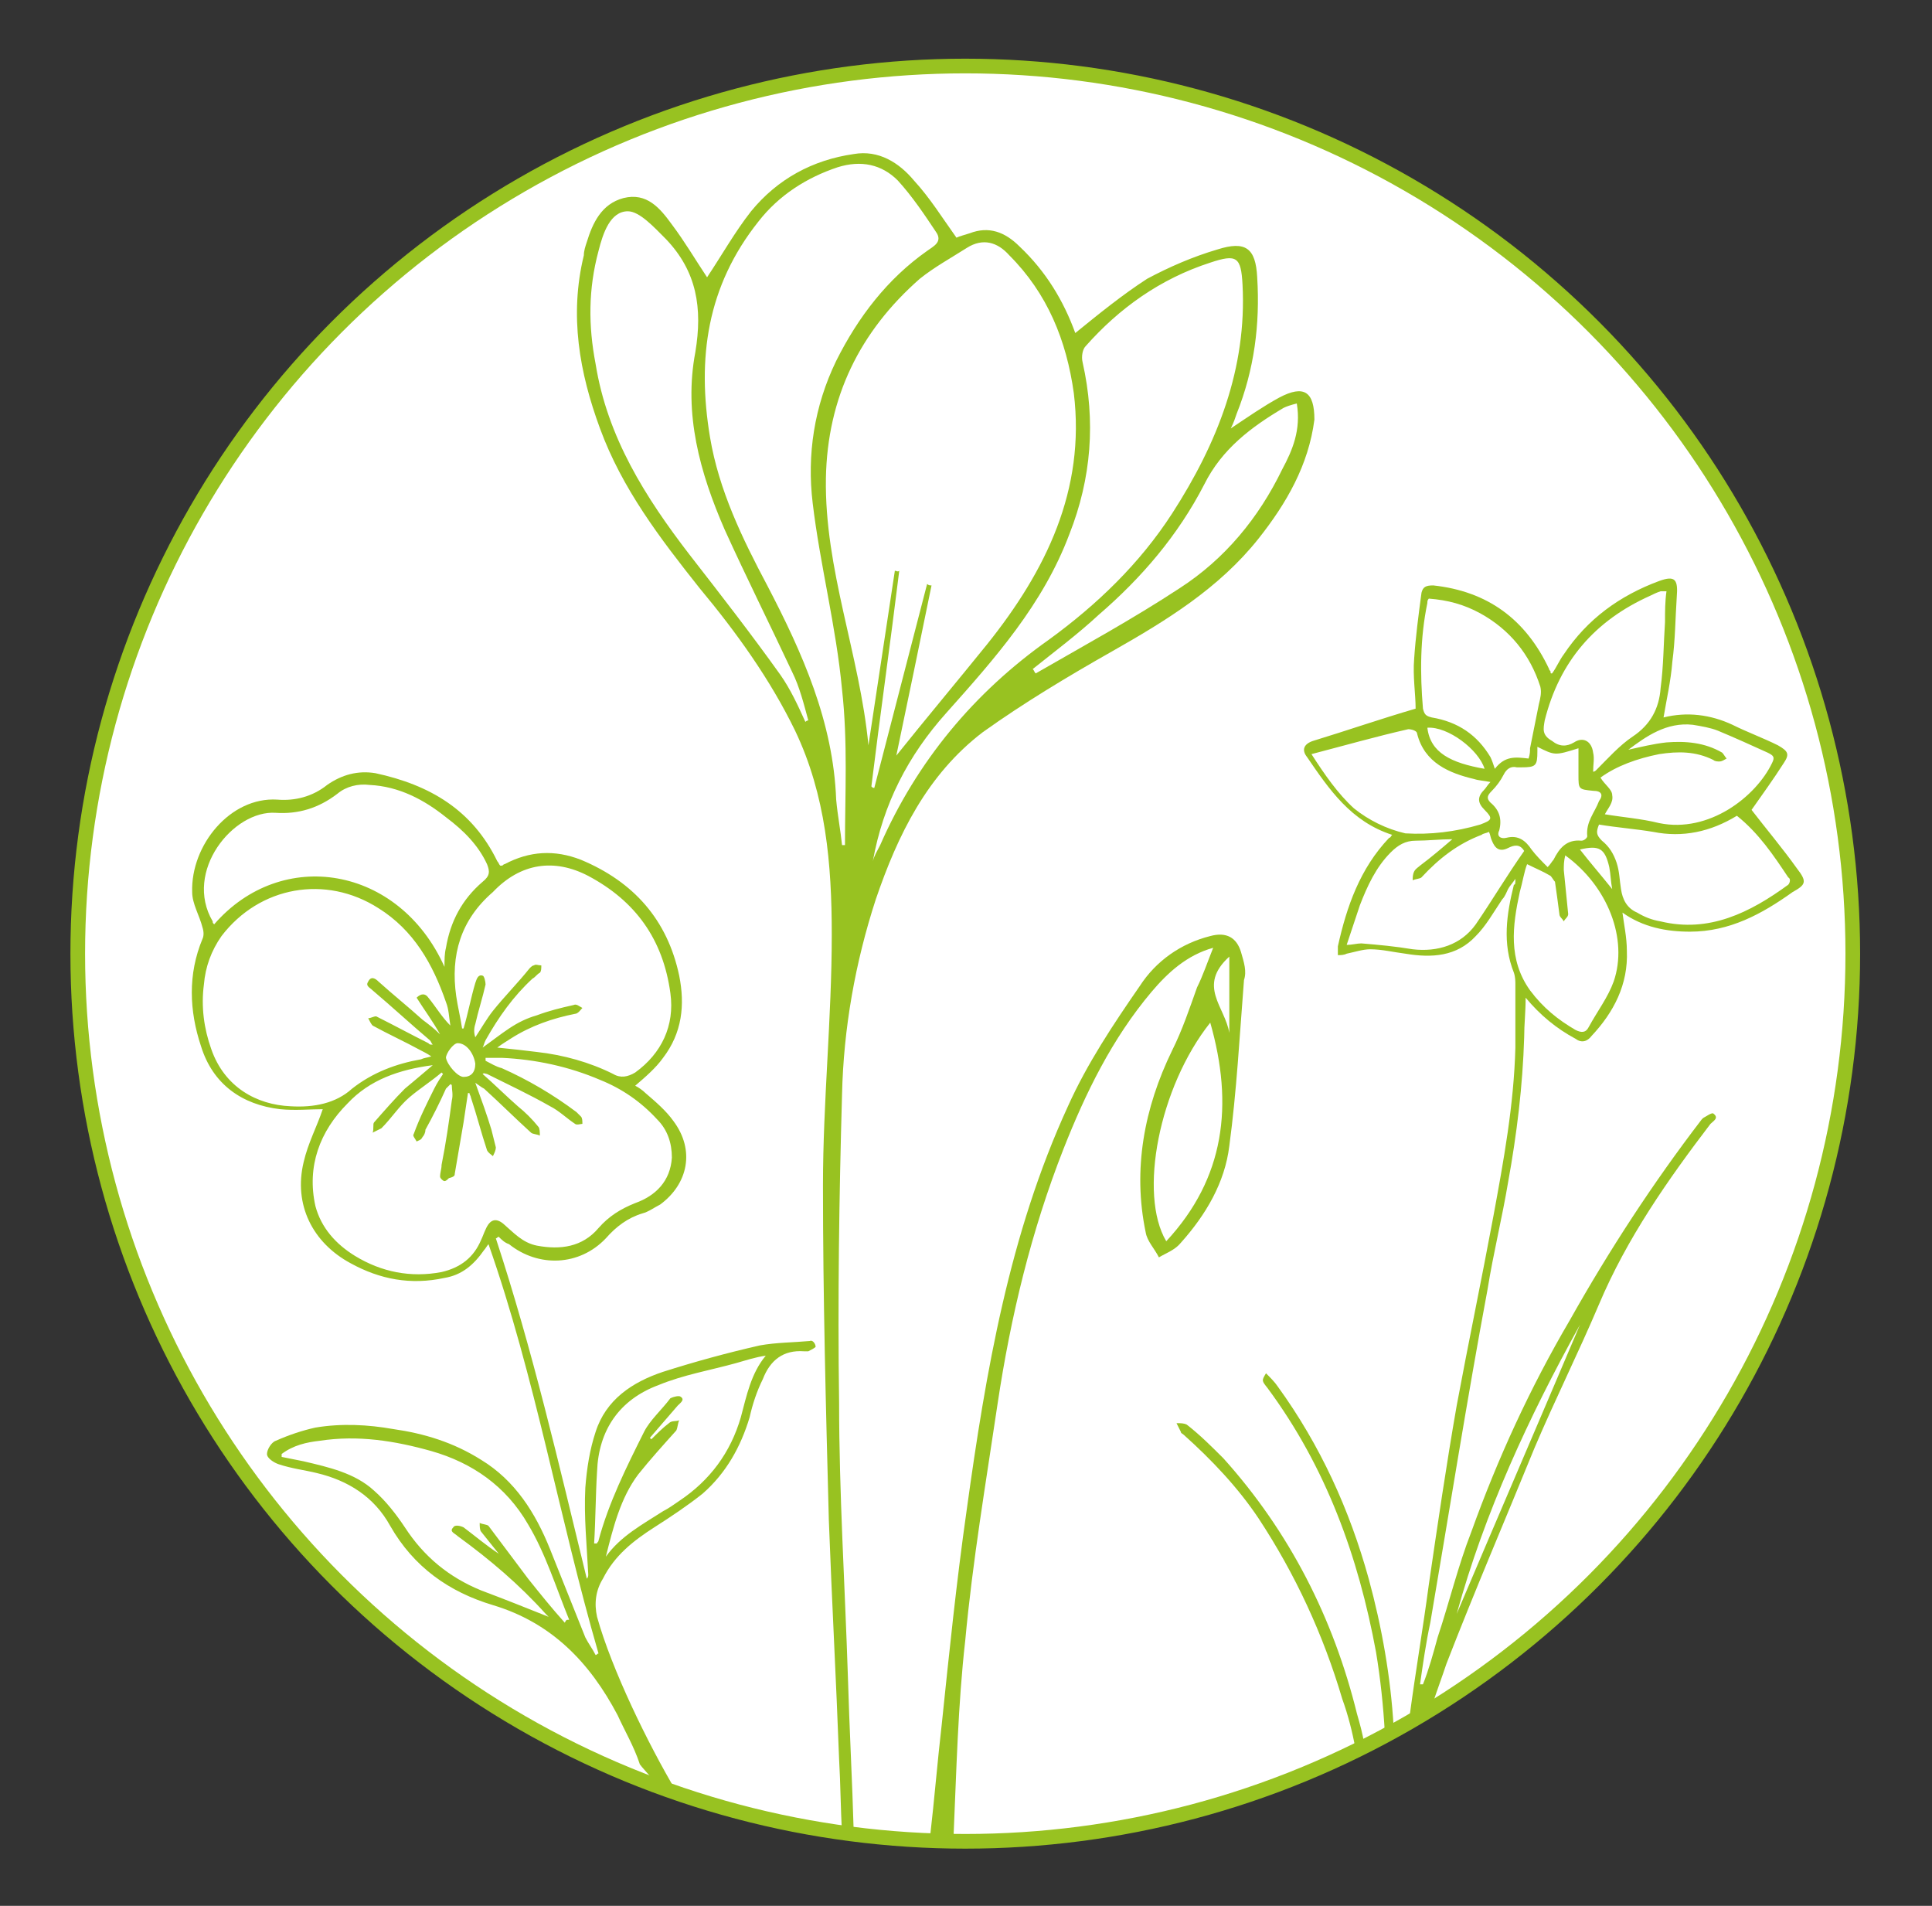 <?xml version="1.0" encoding="utf-8"?>
<!-- Generator: Adobe Illustrator 28.3.0, SVG Export Plug-In . SVG Version: 6.00 Build 0)  -->
<svg version="1.1" id="Ebene_1" xmlns="http://www.w3.org/2000/svg" xmlns:xlink="http://www.w3.org/1999/xlink" x="0px" y="0px"
	 viewBox="0 0 131.7 129.9" style="enable-background:new 0 0 131.7 129.9;" xml:space="preserve">
<rect x="0" y="0" width="131.7" height="129.9" fill="#333333" stroke="none"/>
<style type="text/css">
	.st0{fill:#FFFFFF;stroke:#98C221;stroke-miterlimit:10;}
	.st1{fill-rule:evenodd;clip-rule:evenodd;fill:#98C221;}
</style>
<g>
	<circle class="st0" cx="65.8" cy="65" r="60.5"/>
	<path class="st1" d="M55.2,91.4c-1.1,0.1-2.3,0.1-3.4,0.3c-2.2,0.5-4.4,1.1-6.6,1.8c-2.1,0.7-3.9,1.9-4.6,4.1
		c-0.4,1.2-0.6,2.5-0.7,3.8c-0.1,2,0.1,3.9,0.2,5.9c0,0.1,0,0.2-0.1,0.3c-1.9-7.8-3.7-15.6-6.2-23.2c0.1,0,0.1-0.1,0.2-0.1
		c0.2,0.2,0.4,0.4,0.7,0.5c2,1.6,4.8,1.5,6.6-0.4c0.7-0.8,1.5-1.4,2.5-1.7c0.4-0.1,0.8-0.4,1.2-0.6c1.9-1.4,2.4-3.7,0.9-5.7
		c-0.5-0.7-1.2-1.3-1.9-1.9c-0.2-0.2-0.5-0.4-0.7-0.5c0.7-0.6,1.4-1.2,1.9-1.9c1.3-1.7,1.5-3.6,1.1-5.6c-0.8-3.8-3.1-6.4-6.7-7.9
		c-1.8-0.7-3.5-0.6-5.2,0.3c-0.1,0-0.1,0.1-0.2,0.1c0,0,0,0-0.1,0c-0.1-0.1-0.1-0.2-0.2-0.3c-1.7-3.5-4.6-5.2-8.3-6
		c-1.2-0.2-2.3,0.1-3.3,0.8c-1,0.8-2.2,1.1-3.4,1c-3.2-0.2-5.9,3.1-5.8,6.3c0,0.8,0.5,1.6,0.7,2.4c0.1,0.3,0.1,0.6,0,0.8
		c-1,2.4-0.9,4.9-0.1,7.3c0.8,2.6,2.8,4,5.4,4.3c1,0.1,2.1,0,2.9,0c-0.4,1.2-1,2.3-1.3,3.6c-0.7,2.9,0.6,5.5,3.2,6.9
		c2,1.1,4.1,1.5,6.4,1c1.2-0.2,2-0.9,2.7-1.9c0.1-0.1,0.2-0.3,0.3-0.4c3.2,9.1,4.8,18.6,7.5,27.9c-0.1,0-0.1,0.1-0.2,0.1
		c-0.2-0.4-0.5-0.8-0.7-1.2c-0.8-2-1.6-4-2.4-6c-1-2.5-2.4-4.7-4.7-6.1c-1.9-1.2-3.9-1.8-6-2.1c-1.7-0.3-3.5-0.4-5.3-0.1
		c-0.9,0.2-1.8,0.5-2.7,0.9c-0.3,0.1-0.6,0.6-0.6,0.9c0,0.3,0.5,0.6,0.8,0.7c0.9,0.3,1.8,0.4,2.6,0.6c2.1,0.5,3.9,1.6,5,3.6
		c1.6,2.8,4,4.5,7,5.4c4,1.2,6.6,3.9,8.5,7.5c0.5,1.1,1.1,2.1,1.5,3.3c-0.1,0,1.3,1.5,1.3,1.5l1.2,0.4c-1.9-3.2-4.4-8.3-5.4-11.9
		c-0.2-0.9-0.1-1.8,0.4-2.6c0.8-1.6,2.1-2.6,3.5-3.5c1.1-0.7,2.3-1.5,3.3-2.3c1.6-1.4,2.6-3.2,3.2-5.2c0.2-0.9,0.5-1.8,0.9-2.6
		c0.5-1.3,1.4-2,2.8-1.9c0.1,0,0.2,0,0.3,0c0.2-0.1,0.4-0.2,0.5-0.3C55.6,91.6,55.4,91.3,55.2,91.4z M40.1,59.7
		c3.2,1.7,5.1,4.3,5.6,8c0.3,2.2-0.6,4.1-2.4,5.4c-0.5,0.3-1,0.4-1.5,0.1c-1.6-0.8-3.4-1.3-5.2-1.5c-0.8-0.1-1.7-0.2-2.7-0.3
		c0.4-0.3,0.6-0.4,0.9-0.6c1.4-0.9,2.9-1.4,4.4-1.7c0.2,0,0.4-0.3,0.5-0.4c-0.2-0.1-0.4-0.3-0.6-0.2c-0.9,0.2-1.7,0.4-2.5,0.7
		c-0.7,0.2-1.3,0.5-1.9,0.9c-0.6,0.4-1.1,0.8-1.8,1.3c0.1-0.2,0.1-0.3,0.2-0.5c0.9-1.6,1.9-3,3.2-4.2c0.2-0.1,0.3-0.3,0.5-0.4
		c0.1-0.1,0.1-0.3,0.1-0.5c-0.2,0-0.4-0.1-0.5,0c-0.1,0-0.2,0.1-0.3,0.2c-0.8,1-1.7,1.9-2.5,2.9c-0.4,0.5-0.8,1.2-1.2,1.8
		c-0.1-0.3-0.1-0.6,0-0.9c0.2-0.9,0.5-1.8,0.7-2.7c0-0.2-0.1-0.6-0.2-0.6c-0.3-0.1-0.4,0.2-0.5,0.5c-0.3,1-0.5,2.1-0.8,3.1
		c0,0-0.1,0-0.1,0c-0.1-0.7-0.3-1.5-0.4-2.2c-0.4-2.8,0.3-5.2,2.5-7.1C35.5,58.8,37.8,58.5,40.1,59.7z M32.4,72.5
		c0,0.6-0.3,0.9-0.8,0.9c-0.4,0-1.1-0.8-1.2-1.3c0-0.3,0.5-1,0.8-1C31.8,71.1,32.3,71.8,32.4,72.5z M18.8,55.4
		c1.5,0.1,2.9-0.3,4.2-1.3c0.6-0.5,1.4-0.7,2.2-0.6c2,0.1,3.7,1,5.2,2.2c1.2,0.9,2.2,1.9,2.8,3.2c0.2,0.5,0.2,0.8-0.3,1.2
		c-1.4,1.2-2.2,2.7-2.5,4.5c-0.1,0.4-0.1,0.8-0.1,1.3c-3.1-6.9-11.1-8.2-15.7-2.9c-0.1-0.1-0.1-0.1-0.1-0.2
		C12.5,59.4,15.9,55.2,18.8,55.4z M19.8,75.4c-2.3-0.1-4.5-1.3-5.4-3.9c-0.5-1.4-0.7-2.9-0.5-4.4c0.1-1.2,0.5-2.3,1.2-3.3
		c2.6-3.4,7.1-4.2,10.7-1.9c2.4,1.5,3.7,3.8,4.6,6.4c0.2,0.5,0.2,1,0.3,1.6c-0.6-0.6-1-1.3-1.5-1.9c-0.2-0.3-0.5-0.3-0.8,0
		c0.5,0.8,1.1,1.6,1.6,2.5c-0.4-0.4-0.8-0.7-1.2-1c-1-0.9-2-1.7-3-2.6c-0.2-0.2-0.5-0.4-0.7,0c-0.2,0.3,0.1,0.4,0.3,0.6
		c1.3,1.1,2.6,2.3,3.9,3.4c0.1,0.1,0.1,0.2,0.2,0.3c-0.2,0-0.2,0-0.3-0.1c-1.2-0.6-2.3-1.2-3.5-1.8c-0.1-0.1-0.4,0.1-0.6,0.1
		c0.1,0.2,0.2,0.4,0.3,0.5c1.1,0.6,2.2,1.1,3.3,1.7c0.2,0.1,0.4,0.2,0.7,0.4c-0.3,0.1-0.5,0.1-0.7,0.2c-1.7,0.3-3.3,0.9-4.7,2
		C22.9,75.2,21.4,75.5,19.8,75.4z M33.1,83.8c-0.1,0.2-0.2,0.5-0.3,0.7c-0.5,1.2-1.4,1.9-2.7,2.2c-2.1,0.4-4.1,0-5.9-1.1
		c-1.3-0.8-2.3-1.9-2.7-3.4c-0.6-2.7,0.3-5.1,2.2-7c1.5-1.6,3.5-2.3,5.8-2.6c-0.7,0.6-1.3,1.1-1.9,1.6c-0.7,0.7-1.4,1.5-2.1,2.3
		c-0.1,0.1,0,0.5-0.1,0.7c0.2-0.1,0.4-0.2,0.6-0.3c0.7-0.7,1.2-1.5,1.9-2.1c0.7-0.6,1.5-1.1,2.2-1.7c0,0,0.1,0.1,0.1,0.1
		c-0.2,0.3-0.4,0.6-0.6,1c-0.5,1-1,2-1.4,3.1c-0.1,0.1,0.1,0.3,0.2,0.5c0.2-0.1,0.3-0.1,0.4-0.3c0.1-0.1,0.2-0.3,0.2-0.5
		c0.5-0.9,1-1.9,1.4-2.8c0.1-0.1,0.2-0.2,0.3-0.3c0,0,0.1,0,0.1,0.1c0,0.3,0.1,0.6,0,1c-0.2,1.5-0.4,2.9-0.7,4.4
		c0,0.3-0.1,0.5-0.1,0.8c0,0.1,0.2,0.3,0.3,0.3c0.1,0,0.2-0.1,0.3-0.2C31,80.2,31,80.1,31,80c0.2-1.2,0.4-2.3,0.6-3.5
		c0.1-0.7,0.2-1.3,0.3-2c0,0,0.1,0,0.1,0c0,0.1,0.1,0.2,0.1,0.3c0.4,1.2,0.7,2.4,1.1,3.6c0.1,0.2,0.3,0.3,0.4,0.4
		c0.1-0.2,0.2-0.4,0.2-0.6c-0.1-0.4-0.2-0.8-0.3-1.2c-0.3-1-0.7-2.1-1.1-3.2c0.3,0.2,0.4,0.3,0.6,0.4c1.1,1,2.1,2,3.2,3
		c0.1,0.1,0.4,0.1,0.6,0.2c0-0.2,0-0.5-0.1-0.6c-0.4-0.5-0.9-1-1.4-1.4c-0.8-0.7-1.6-1.5-2.4-2.2c0.1-0.1,0.2,0,0.3,0
		c1.4,0.7,2.9,1.4,4.3,2.2c0.6,0.3,1.1,0.8,1.7,1.2c0.1,0.1,0.4,0,0.5,0c0-0.2,0-0.4-0.1-0.5c-0.1-0.1-0.2-0.2-0.3-0.3
		c-1.6-1.2-3.3-2.2-5.1-3c-0.4-0.1-0.7-0.3-1.1-0.5c0-0.1,0-0.1,0-0.2c0.4,0,0.7,0,1.1,0c2.3,0.1,4.6,0.6,6.7,1.5
		c1.5,0.6,2.8,1.5,3.9,2.7c0.7,0.7,1,1.6,1,2.6c-0.1,1.6-1.1,2.6-2.5,3.1c-1,0.4-1.8,0.9-2.5,1.7c-1.1,1.3-2.6,1.5-4.2,1.2
		c-1-0.2-1.6-0.9-2.3-1.5C33.8,83,33.4,83.1,33.1,83.8z M38.5,110.6c-0.9-1-1.7-2-2.5-3c-0.9-1.2-1.8-2.4-2.7-3.6
		c-0.1-0.1-0.4-0.1-0.6-0.2c0,0.2,0,0.5,0.1,0.6c0.4,0.5,0.8,1,1.2,1.5c-0.9-0.6-1.6-1.2-2.4-1.8c-0.2-0.1-0.6-0.2-0.7,0
		c-0.3,0.3,0.1,0.4,0.3,0.6c2.2,1.6,4.2,3.3,6,5.3c0.1,0.1,0.2,0.2,0.2,0.2c-1.5-0.6-3-1.2-4.6-1.8c-2.2-0.9-3.9-2.3-5.2-4.3
		c-0.6-0.9-1.3-1.8-2.1-2.5c-1.3-1.2-3.1-1.6-4.8-2c-0.5-0.1-1-0.2-1.5-0.3c0-0.1,0-0.1,0-0.2c0.8-0.6,1.7-0.8,2.6-0.9
		c2.6-0.4,5.1,0,7.6,0.7c2.8,0.8,5.1,2.4,6.6,5c1.2,2,1.9,4.3,2.8,6.5C38.6,110.4,38.6,110.4,38.5,110.6z M50.5,96.6
		c-0.7,2.4-2.1,4.3-4.2,5.7c-0.3,0.2-0.7,0.5-1.1,0.7c-1.4,0.9-2.9,1.7-3.9,3.1c0.5-2,1-4,2.2-5.6c0.8-1,1.7-2,2.6-3
		c0.1-0.2,0.1-0.5,0.2-0.7c-0.2,0.1-0.5,0-0.7,0.2c-0.4,0.3-0.8,0.7-1.2,1.1c0,0-0.1-0.1-0.1-0.1c0.6-0.7,1.3-1.5,1.9-2.2
		c0.2-0.2,0.5-0.4,0.2-0.6c-0.1-0.1-0.5,0-0.7,0.1c-0.6,0.8-1.4,1.5-1.8,2.3c-1.2,2.4-2.4,4.8-3.1,7.4c0,0.1-0.1,0.1-0.1,0.2
		c-0.1,0-0.1,0-0.2,0c0.1-1.6,0.1-3.3,0.2-4.9c0.1-2.8,1.5-4.9,4.2-5.9c1.7-0.7,3.5-1,5.3-1.5c0.7-0.2,1.3-0.4,2-0.5
		C51.2,93.6,50.9,95.1,50.5,96.6z"/>
	<path class="st1" d="M87.2,27.1c-1.1,0.6-2.1,1.3-3.3,2.1c0.2-0.4,0.3-0.7,0.4-1c1.2-3,1.6-6.1,1.4-9.3c-0.1-2-0.8-2.5-2.7-1.9
		c-1.7,0.5-3.3,1.2-4.8,2c-1.7,1.1-3.3,2.4-4.9,3.7c-0.8-2.2-2-4.2-3.8-5.9c-1-1-2.1-1.4-3.4-0.9c-0.3,0.1-0.7,0.2-0.9,0.3
		c-1-1.4-1.8-2.7-2.9-3.9c-1-1.2-2.4-2.1-4.1-1.8c-2.8,0.4-5.2,1.7-7,3.9c-1.1,1.4-2,3-3,4.5c-0.8-1.2-1.5-2.4-2.4-3.6
		c-0.8-1.1-1.7-2.2-3.3-1.8c-1.5,0.4-2.1,1.7-2.5,3c-0.1,0.3-0.2,0.6-0.2,0.9c-1,4.1-0.3,8,1.1,11.8c1.5,4.1,4.1,7.5,6.8,10.9
		c2.5,3,4.8,6.2,6.5,9.7c2.1,4.4,2.5,9.1,2.5,13.9c0,5.7-0.6,11.4-0.6,17.1c0,7.6,0.2,15.2,0.4,22.8c0.2,5.4,0.5,10.9,0.7,16.3
		c0.1,1.7,0.1,3.4,0.2,5l0.8,0.1c-0.1-3.6-0.3-7.2-0.4-10.7c-0.2-6.2-0.6-12.5-0.6-18.7c-0.1-7,0-14,0.2-21c0.1-4.5,0.9-9,2.3-13.3
		c1.5-4.4,3.5-8.5,7.3-11.4c2.8-2,5.8-3.8,8.8-5.5c3.7-2.1,7.3-4.3,10-7.7c1.9-2.4,3.4-5,3.8-8.1C89.6,26.7,88.9,26.2,87.2,27.1z
		 M54.9,49.2c-0.5-1.1-1-2.2-1.7-3.2c-2-2.8-4.1-5.5-6.2-8.2c-3-3.9-5.6-8-6.4-13c-0.5-2.6-0.5-5.1,0.2-7.7c0.3-1.2,0.8-2.7,2-2.7
		c0.8,0,1.8,1.1,2.6,1.9c2.1,2.2,2.5,4.7,2,7.7c-0.8,4.2,0.3,8.2,2,12.1c1.5,3.3,3.1,6.5,4.6,9.7c0.5,1,0.8,2.2,1.1,3.3
		C55.1,49.1,55,49.1,54.9,49.2z M57.6,57.6c-0.1,0-0.1,0-0.2,0c-0.1-1-0.3-2-0.4-3.1c-0.2-5.3-2.3-10-4.7-14.6
		c-1.7-3.2-3.3-6.5-3.9-10.1c-0.9-5.4-0.2-10.3,3.3-14.7c1.4-1.8,3.3-3,5.4-3.7c1.6-0.5,3-0.2,4.1,0.9c1,1.1,1.8,2.3,2.6,3.5
		c0.5,0.7-0.2,1-0.6,1.3c-2.7,1.9-4.7,4.5-6.2,7.5c-1.5,3.1-2,6.4-1.6,9.7c0.5,4.2,1.6,8.4,2,12.7C57.8,50.6,57.6,54.1,57.6,57.6z
		 M61,38.9c-0.6,4-1.2,7.9-1.8,11.9c-0.6-6.2-3-12-2.9-18.2c0.1-5.5,2.3-10,6.4-13.6c1-0.8,2.1-1.4,3.2-2.1c1.1-0.7,2.1-0.4,2.9,0.5
		c2.6,2.6,3.9,5.8,4.4,9.4c0.8,6.6-1.9,12.1-5.9,17.1c-2.1,2.6-4.2,5.1-6.2,7.6c0.8-3.8,1.6-7.7,2.4-11.6c-0.1,0-0.2,0-0.3-0.1
		c-1.2,4.6-2.4,9.3-3.6,13.9c-0.1,0-0.1,0-0.2-0.1c0.6-4.9,1.3-9.8,1.9-14.7C61.2,39,61.1,38.9,61,38.9z M60,57.6
		c-0.2,0.4-0.4,0.7-0.5,1.1c0.7-3.9,2.4-7.2,5-10.1c3.3-3.7,6.6-7.4,8.4-12.2c1.5-3.8,1.8-7.7,0.9-11.7c-0.1-0.4,0-0.9,0.2-1.1
		c2.3-2.6,5.1-4.6,8.5-5.7c1.8-0.6,2.1-0.4,2.2,1.5C85,25.1,83,30.2,79.9,35c-2.2,3.4-5.1,6.2-8.4,8.6C66.4,47.2,62.5,51.9,60,57.6z
		 M87.4,32c-1.6,3.3-3.9,6.1-7,8.1c-3.2,2.1-6.5,3.9-9.8,5.8c-0.1-0.1-0.1-0.2-0.2-0.3c1.5-1.2,3.1-2.4,4.5-3.7
		c2.9-2.5,5.4-5.4,7.2-8.9c1.2-2.4,3.2-3.9,5.4-5.2c0.2-0.1,0.5-0.2,0.9-0.3C88.7,29.3,88.1,30.7,87.4,32z"/>
	<path class="st1" d="M84.6,64.9c-0.3-1-1-1.4-2.1-1.1c-2,0.5-3.7,1.7-4.8,3.4c-1.8,2.6-3.6,5.3-4.9,8.2c-4,8.7-5.6,18.1-6.9,27.5
		c-0.7,4.9-1.2,9.8-1.7,14.6c-0.3,2.6-0.5,5.1-0.8,7.7l1.6,0c0.2-4.5,0.3-9,0.8-13.4c0.5-5.4,1.4-10.7,2.2-16.1
		c0.9-6,2.3-11.8,4.5-17.4c1.5-3.8,3.3-7.5,6-10.7c1.1-1.3,2.4-2.5,4.2-3c-0.4,1-0.7,1.9-1.1,2.7c-0.5,1.4-1,2.9-1.7,4.3
		c-1.9,3.9-2.7,8.1-1.8,12.4c0.1,0.6,0.6,1.1,0.9,1.7c0.5-0.3,1.1-0.5,1.5-1c1.7-1.9,3-4.1,3.3-6.6c0.5-3.7,0.7-7.5,1-11.3
		C85,66.2,84.8,65.6,84.6,64.9z M79.5,84.6c-1.9-3.2-0.5-10.5,3-14.9C84.1,75.3,83.5,80.3,79.5,84.6z M83.8,70.4
		c-0.3-1.8-2.2-3.2,0-5.2C83.8,67,83.8,68.6,83.8,70.4z"/>
	<g>
		<path class="st1" d="M93.8,112.6c0.3,1.8,0.5,3.7,0.6,5.5l0.6-0.4c-0.2-3.4-0.8-6.8-1.7-10.1c-1.3-4.7-3.3-9.1-6.2-13.1
			c-0.2-0.3-0.5-0.6-0.8-0.9c-0.3,0.5-0.3,0.5,0.1,1C90.4,100,92.6,106.1,93.8,112.6z"/>
		<path class="st1" d="M92.4,119.2l0.6-0.3c-0.1-0.7-0.3-1.4-0.5-2.1c-1.6-6.5-4.6-12.4-9.1-17.4c-0.8-0.8-1.6-1.6-2.5-2.3
			c-0.2-0.1-0.4-0.1-0.7-0.1c0.1,0.2,0.2,0.4,0.3,0.6c0,0.1,0.1,0.1,0.2,0.2c1.9,1.7,3.7,3.6,5.1,5.7c2.5,3.8,4.4,7.9,5.7,12.3
			C91.9,116.9,92.2,118.1,92.4,119.2z"/>
		<path class="st1" d="M122.5,59.2c-1-1.4-2.1-2.7-3.1-4c0.7-1,1.5-2.1,2.2-3.2c0.4-0.6,0.3-0.8-0.4-1.2c-1-0.5-2.1-0.9-3.1-1.4
			c-1.5-0.7-3.1-0.9-4.7-0.5c0.2-1.2,0.5-2.5,0.6-3.8c0.2-1.5,0.2-2.9,0.3-4.4c0.1-1.2-0.1-1.5-1.2-1.1c-2.7,1-4.9,2.6-6.5,5
			c-0.3,0.4-0.5,0.9-0.8,1.3c-0.1,0-0.1,0-0.1-0.1c0-0.1-0.1-0.1-0.1-0.2c-1.6-3.4-4.2-5.3-7.9-5.7c-0.5,0-0.7,0.1-0.8,0.5
			c-0.2,1.5-0.4,3-0.5,4.5c-0.1,1.2,0.1,2.4,0.1,3.4c-2.4,0.7-4.7,1.5-7,2.2c-0.6,0.2-0.8,0.6-0.4,1.1c1.5,2.2,3,4.4,5.8,5.3
			c-0.1,0.1-0.1,0.2-0.2,0.2c-2,2.1-2.9,4.7-3.5,7.4c0,0.2,0,0.4,0,0.6c0.2,0,0.4,0,0.6-0.1c0.5-0.1,1.1-0.3,1.6-0.3
			c0.8,0,1.6,0.2,2.4,0.3c1.8,0.3,3.5,0.2,4.8-1.2c0.7-0.7,1.2-1.6,1.8-2.5c0.2-0.2,0.3-0.5,0.4-0.7c0.1-0.2,0.3-0.4,0.5-0.7
			c0,0.3,0,0.4-0.1,0.4c-0.5,2-0.8,4,0,6c0.1,0.3,0.1,0.6,0.1,0.8c0,1.4,0,2.9,0,4.3c-0.1,3.9-0.8,7.7-1.5,11.5
			c-0.8,4.3-1.7,8.6-2.5,12.9c-0.7,4-1.3,8.1-1.9,12.2c-0.4,3-0.9,5.9-1.3,8.9l1.6-0.9c0.3-0.9,0.6-1.7,0.9-2.6
			c1.9-4.9,4-9.8,6-14.7c1.4-3.3,3-6.5,4.4-9.8c1.9-4.5,4.7-8.5,7.6-12.3c0.2-0.2,0.6-0.4,0.2-0.7c-0.1-0.1-0.5,0.2-0.7,0.3
			c0,0-0.1,0.1-0.1,0.1c-3.3,4.3-6.3,8.9-9,13.7c-2.7,4.6-4.9,9.4-6.7,14.4c-0.9,2.3-1.5,4.8-2.3,7.2c-0.3,1.1-0.6,2.2-1,3.2
			c-0.1,0-0.1,0-0.2,0c0.2-1.4,0.4-2.8,0.7-4.2c1.3-7.6,2.5-15.2,3.9-22.7c0.4-2.5,1-4.9,1.4-7.3c0.6-3.3,1-6.6,1.1-9.9
			c0-0.9,0.1-1.7,0.1-2.7c1,1.2,2.1,2.1,3.4,2.8c0.4,0.3,0.8,0.2,1.1-0.2c1.5-1.6,2.5-3.5,2.4-5.8c0-0.9-0.2-1.8-0.3-2.6
			c1.4,1,3,1.3,4.6,1.3c2.7,0,4.9-1.2,7-2.7C123.1,60.3,123.2,60.1,122.5,59.2z M107.7,90.3c-2.8,6.6-5.6,13.1-8.4,19.7
			C101.2,103.1,104.2,96.6,107.7,90.3z M115.4,49.4c0.6,0.1,1.2,0.2,1.7,0.4c1.2,0.5,2.3,1,3.4,1.5c0.4,0.2,0.5,0.3,0.3,0.7
			c-1.1,2.3-4.3,4.8-7.7,4.1c-1.2-0.3-2.5-0.4-3.7-0.6c0.2-0.4,0.6-0.8,0.5-1.3c0-0.4-0.5-0.7-0.8-1.2c1.1-0.8,2.5-1.3,4-1.6
			c1.3-0.2,2.5-0.2,3.7,0.4c0.1,0.1,0.3,0.1,0.4,0.1c0.2,0,0.3-0.1,0.5-0.2c-0.1-0.1-0.2-0.3-0.3-0.4c-1.2-0.7-2.5-0.8-3.8-0.7
			c-0.9,0.1-1.7,0.3-2.6,0.5C112.2,50.2,113.6,49.2,115.4,49.4z M108.2,57c0,0.1-0.2,0.3-0.4,0.3c-1-0.1-1.5,0.5-1.9,1.3
			c-0.1,0.1-0.2,0.3-0.4,0.5c-0.4-0.4-0.8-0.8-1.1-1.2c-0.4-0.6-0.9-1-1.7-0.8c-0.4,0.1-0.7-0.1-0.5-0.5c0.2-0.8,0-1.4-0.6-1.9
			c-0.3-0.3-0.2-0.5,0.1-0.8c0.3-0.3,0.6-0.7,0.8-1.1c0.2-0.4,0.5-0.6,0.9-0.5c0.1,0,0.2,0,0.3,0c1,0,1.1-0.1,1.1-1.1
			c0-0.1,0-0.2,0-0.3c1.2,0.6,1.2,0.6,2.8,0.1c0,0.6,0,1.2,0,1.8c0,1,0,1,1,1.1c0.6,0,0.7,0.3,0.4,0.7C108.7,55.4,108.1,56,108.2,57
			z M109.7,59.1c0.1,0.5,0.1,1,0.2,1.5c-0.8-1-1.5-1.8-2.2-2.7C109,57.6,109.4,57.8,109.7,59.1z M105.3,49.1c1-4,3.4-6.8,7.2-8.5
			c0.2-0.1,0.4-0.2,0.7-0.3c0.1,0,0.2,0,0.4,0c-0.1,0.7-0.1,1.4-0.1,2.1c-0.1,1.5-0.1,3-0.3,4.5c-0.1,1.4-0.7,2.5-1.9,3.3
			c-0.9,0.6-1.7,1.5-2.5,2.3c0,0-0.1,0.1-0.2,0.1c0-0.5,0.1-0.9,0-1.3c-0.1-0.8-0.7-1.1-1.3-0.7c-0.5,0.3-1,0.3-1.5-0.1
			C105.1,50.1,105.2,49.7,105.3,49.1z M97.3,41.1c0-0.1,0-0.2,0.1-0.3c1.3,0.1,2.4,0.4,3.5,1c2,1.1,3.4,2.8,4.1,5
			c0.1,0.4,0,0.8-0.1,1.2c-0.2,1-0.4,2-0.6,3c0,0.2,0,0.4-0.1,0.7c-0.9-0.1-1.6-0.2-2.3,0.7c-0.1-0.3-0.2-0.6-0.3-0.8
			c-0.9-1.5-2.2-2.4-4-2.7c-0.4-0.1-0.5-0.2-0.6-0.6C96.8,45.9,96.8,43.5,97.3,41.1z M101.2,52.4c-2.3-0.4-3.7-1.1-3.9-2.8
			C98.7,49.5,100.8,51.1,101.2,52.4z M92.3,55.1c-1.1-1-2-2.3-2.9-3.7c2.3-0.6,4.4-1.2,6.6-1.7c0.2,0,0.6,0.1,0.6,0.3
			c0.5,2,2.2,2.7,3.9,3.1c0.3,0.1,0.6,0.1,1.1,0.2c-0.2,0.2-0.3,0.4-0.4,0.5c-0.5,0.5-0.5,0.9,0,1.4c0.6,0.6,0.5,0.7-0.3,1
			c-1.7,0.5-3.4,0.7-5.1,0.6C94.5,56.5,93.3,55.9,92.3,55.1z M100.6,63c-1,1.4-2.6,1.9-4.3,1.7c-1.2-0.2-2.3-0.3-3.5-0.4
			c-0.3,0-0.6,0.1-1,0.1c0.3-0.9,0.6-1.8,0.9-2.7c0.5-1.3,1.1-2.6,2.1-3.6c0.5-0.5,1-0.8,1.7-0.8c0.8,0,1.7-0.1,2.5-0.1
			c-0.7,0.6-1.4,1.2-2.2,1.8c-0.1,0.1-0.3,0.2-0.4,0.4c-0.1,0.2-0.1,0.4-0.1,0.6c0.2-0.1,0.5-0.1,0.6-0.2c1.2-1.3,2.5-2.3,4.1-2.9
			c0.1-0.1,0.3-0.1,0.5-0.2c0.1,0.2,0.1,0.4,0.2,0.6c0.2,0.5,0.5,0.8,1.1,0.5c0.4-0.2,0.8-0.3,1.1,0.2
			C102.7,59.7,101.7,61.4,100.6,63z M110,66.9c-0.4,1.1-1.1,2-1.7,3.1c-0.2,0.4-0.5,0.4-0.9,0.2c-1.2-0.7-2.2-1.5-3.1-2.7
			c-1.5-2.1-1.2-4.4-0.7-6.7c0.2-0.7,0.3-1.4,0.5-1.9c0.6,0.3,1.1,0.5,1.6,0.8c0.1,0.1,0.2,0.3,0.3,0.4c0.1,0.7,0.2,1.4,0.3,2.2
			c0,0.2,0.2,0.3,0.3,0.5c0.1-0.2,0.3-0.3,0.3-0.5c-0.1-1-0.2-2-0.3-3c0-0.3,0-0.6,0.1-1C109.6,60.4,111,64,110,66.9z M121.9,60.3
			c-2.6,1.9-5.4,3.3-8.7,2.5c-0.6-0.1-1.1-0.3-1.6-0.6c-0.7-0.3-1-0.9-1.1-1.6c-0.1-0.6-0.1-1.2-0.3-1.8c-0.2-0.6-0.5-1.1-1-1.5
			c-0.4-0.4-0.4-0.6-0.2-1.1c1.2,0.2,2.5,0.3,3.7,0.5c2,0.4,3.9,0,5.7-1.1c1.5,1.2,2.5,2.7,3.5,4.2C122.1,59.9,122,60.2,121.9,60.3z
			"/>
	</g>
</g>
</svg>
